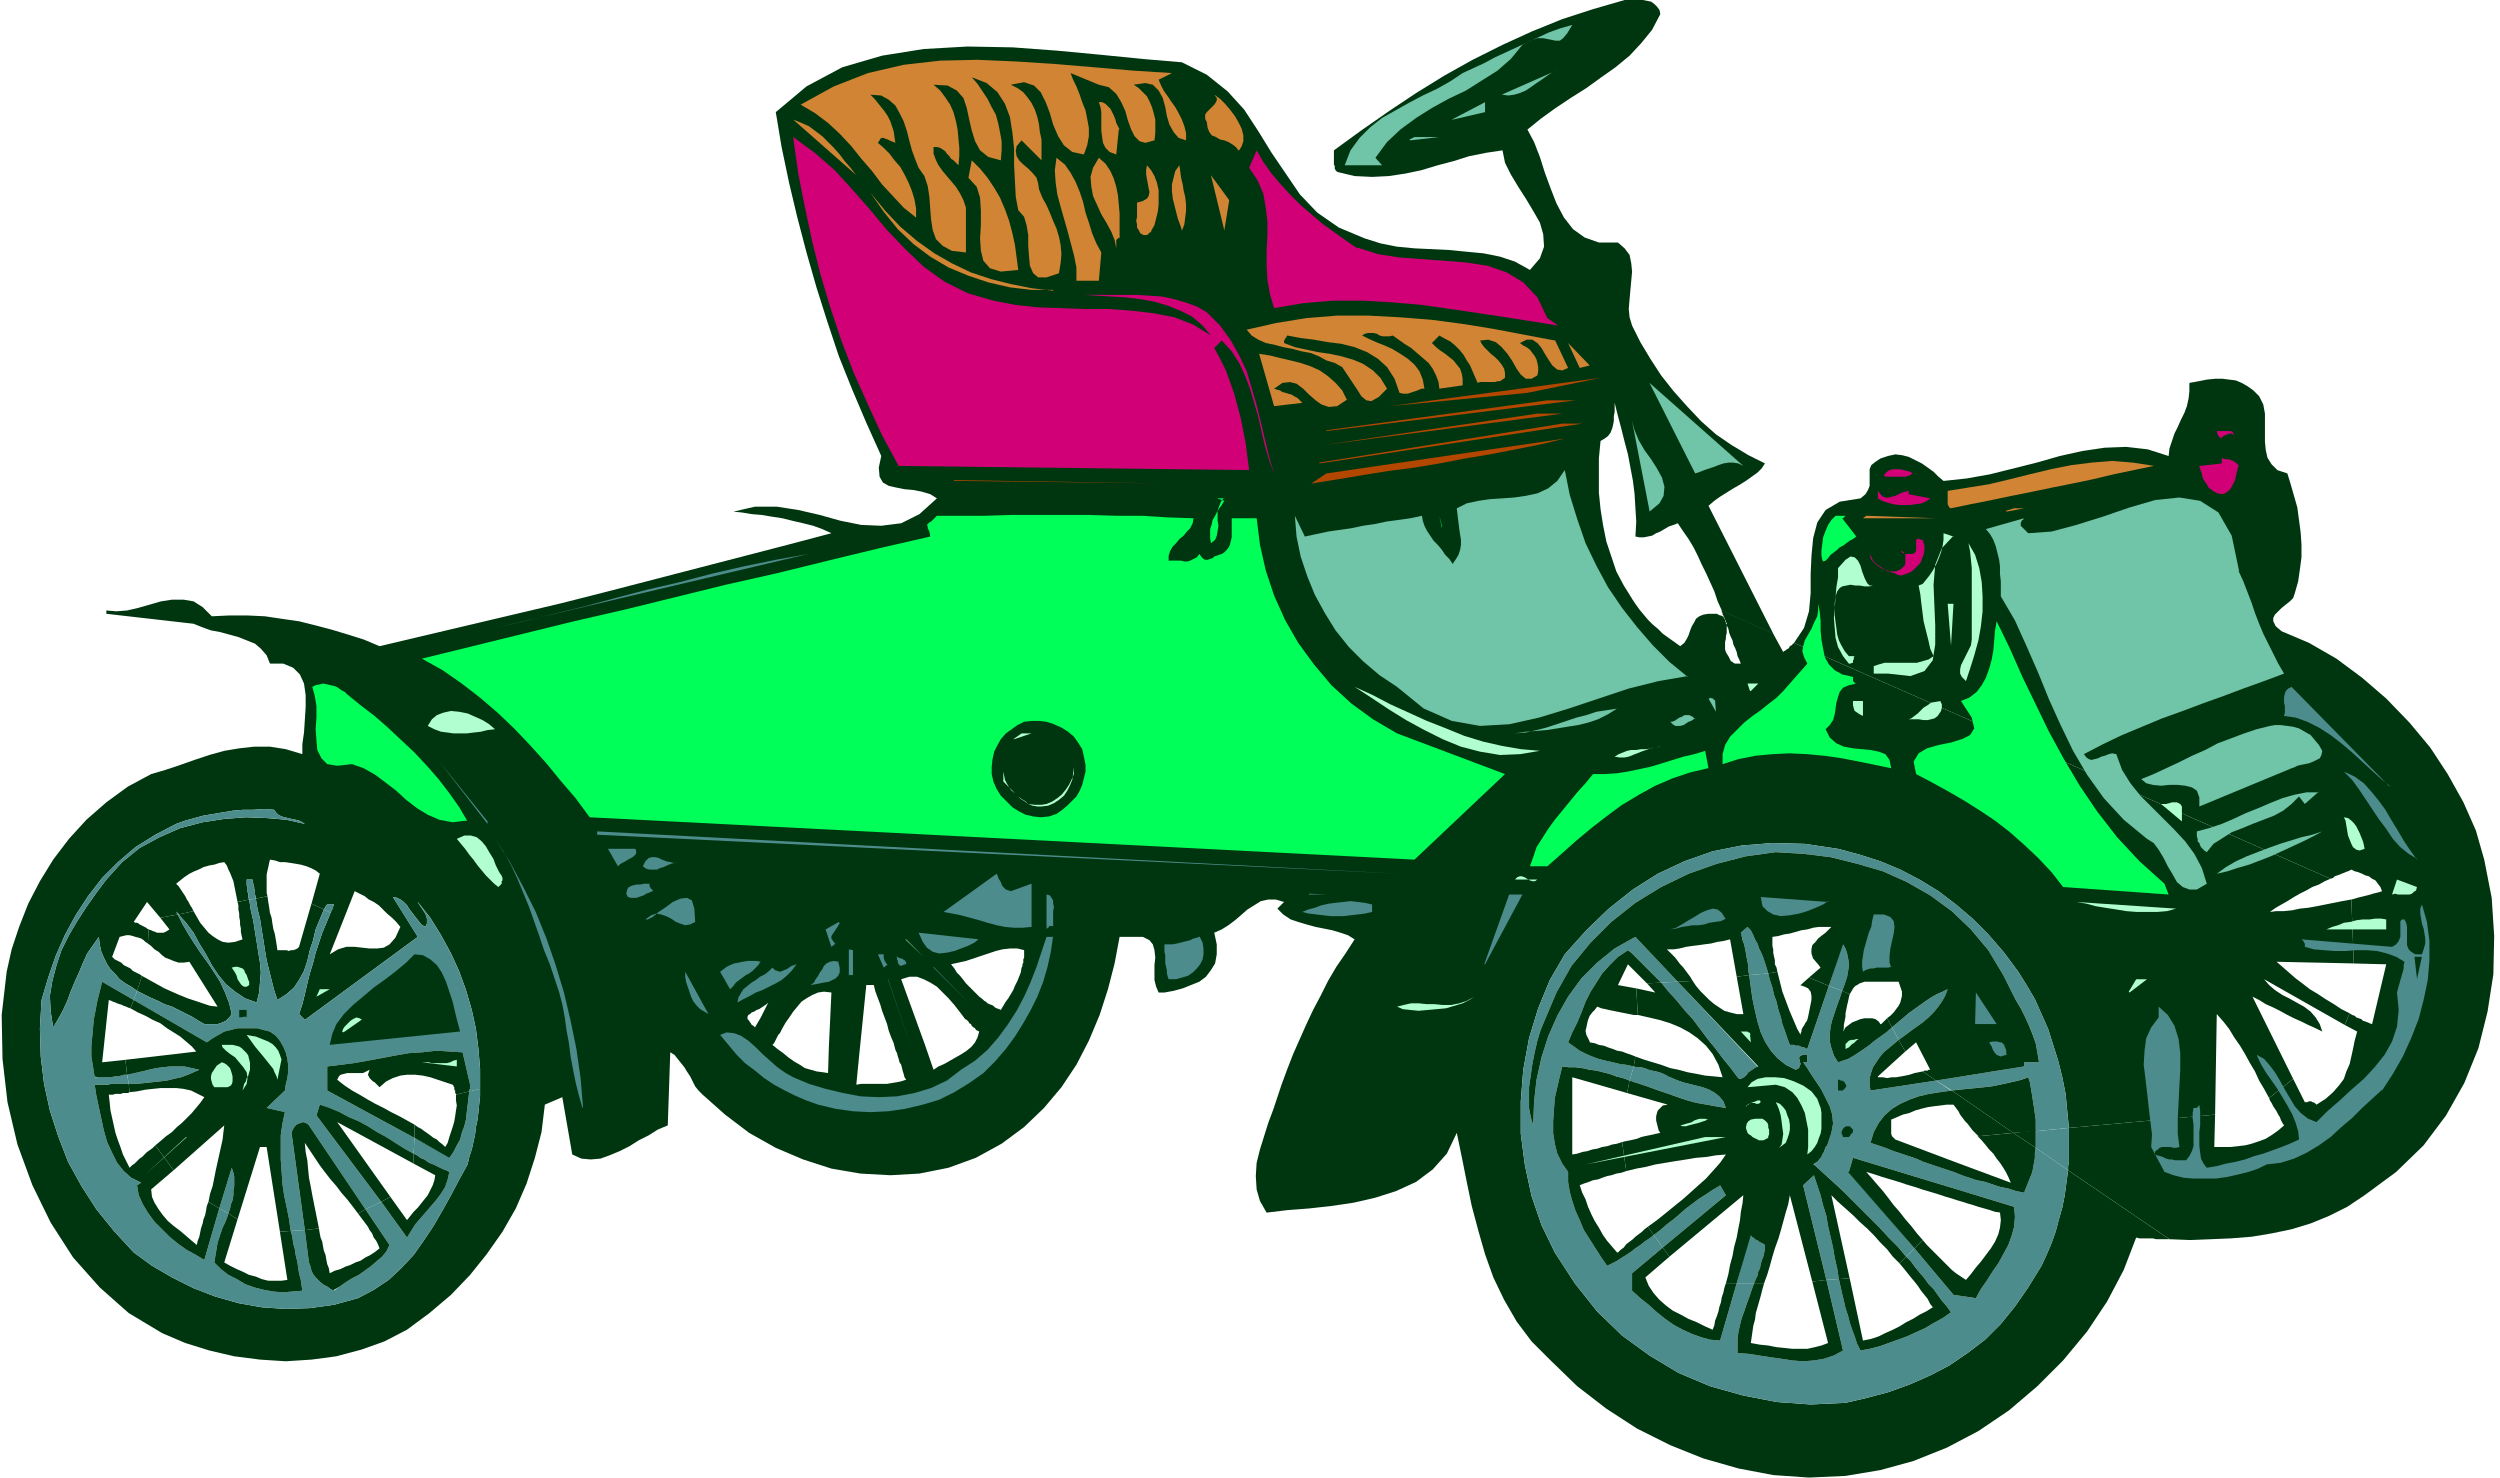<svg xmlns="http://www.w3.org/2000/svg" fill-rule="evenodd" height="237.333" preserveAspectRatio="none" stroke-linecap="round" viewBox="0 0 3010 1780" width="401.333"><style>.pen1{stroke:none}.brush2{fill:#00360f}.brush3{fill:#4d8c8c}.brush4{fill:#70c4a7}.brush5{fill:#d18434}.brush6{fill:#d10077}.brush7{fill:#b34700}.brush8{fill:#00ff59}.brush9{fill:#b1ffd0}</style><path class="pen1 brush2" fill-rule="nonzero" d="m309 1207 3-12 1-12 1-12-1-12-2-12-2-13-2-12-2-13-3-13-2-13-14 3 1 4v5l1 5v4l1 5v4l1 5v4l1 5 1 4-9 3-8 1-7-1-6-3-6-4-5-4-5-6-5-6-4-7-4-7-18 4 9 10 9 12 7 13 8 13 7 13 8 12 9 11 11 9 12 8 14 5zm81-112-15-7-15 52-2 2-2 1-3 1h-3l-2 1-3-1h-11l-1-7-1-6-1-6-2-7-1-6-1-7-2-6-1-7-1-6-1-7-14 3 2 12 3 12 2 13 2 12 2 13 2 12 3 12 3 12 3 12 4 12 11-7 9-8 6-9 6-11 4-12 3-13 4-12 3-13 5-12 5-12zm-111 126-3-13-5-13-6-13-7-11-8-12-8-11-8-12-7-11-7-12-6-12-21 4 11 14-3 2-2 1-2 1h-8l-2-1-3-1-2-1-3-1-1 17 4 3 4 4 5 3 4 4 4 3 5 2 5 2 6 2h6l7-1 34 54-9-1-9-3-9-3-9-3-10-4-9-4-9-4-9-5-9-5-9-5-6 18 8 4 8 4 9 4 8 4 9 3 8 4 8 4 8 4 8 5 7 4h16l3-1 3-1 4-2 2-2 3-3 2-3z"/><path class="pen1 brush2" fill-rule="nonzero" d="m2442 1550-16 23-17 21-19 19-21 16-22 15-23 12-25 11-25 9-26 7-26 6-42 2-41-3-41-8-39-11-38-16-35-21-33-24-30-29-27-34-24-37-16-33-12-35-8-37-5-38v-39l3-38 7-38 11-36 14-34 18-31 26-29 27-26 29-23 30-19 32-15 34-12 35-7 37-3 39 1 40 6 26 7 25 8 24 10 23 12 23 14 21 16 20 17 19 19 19 22 17 23 10 16 10 17 8 18 8 18 6 19 6 19 5 20 4 20 2 21 2 20 176-16 2-121 8 9 7 9 6 10 7 10 6 10 6 11 6 10 5 11 6 10 6 11 29-23-49-99 8 4 8 5 9 4 8 4 9 5 8 4 9 4 8 4 9 4 8 4-3-9-5-8-6-7-8-6-9-5-9-5-8-4-9-6-7-6-6-7 97 55 6-14-10-5-9-6-10-6-9-6-10-6-9-7-8-6-8-7-8-7-7-6 93 2-3-77-11 2-10 2-10 2-10 2-11 2-10 1-9 2-10 1h-9l-8 1 7-5 7-4 7-4 8-5 7-4 8-4 7-4 8-3 7-4 7-3-646-284-1 1-1 1-1 1-2 1-1 2-1 1-2 1-1 1-2 1-1 1-12-22-62-28v2l1 1v2l1 1v1l1 1v1l1 1v2h1v2l1 1v3l2 4 1 5 2 5 2 4 1 5 2 4 2 5 1 5 2 4 2 5h-7l-2-1-1-1-2-1-1-2-1-2-1-2-2-3-1-2-1-3v-9l1-4v-3l1-4v-10l-1-1v-2l-1-1v-2l-1-1v-1l-1-1-1-1-2-1h-1l-2-1-2-1h-10l-6 1-5 2-4 3-2 4-3 5-2 5-2 6-2 4-3 5-5 4-7-5-7-5-7-5-6-6-6-5-6-6-5-6-5-6-5-7-4-6-735 444-1 6-2 5-2 5-3 6-2 5-3 5-3 5-3 4-3 5-3 5-2-1-3-1-2-1-2-2-2-1-3-1-2-1-2-2-2-1-2-2-21 24 2 1 2 2 1 2 2 1 1 2 2 2 2 1 1 2 2 1 2 1-2 7-3 6-4 5-6 5-6 4-7 4-7 4-7 4-7 3-6 4-10-29-36 5 2 4 1 4 1 3 1 4 2 3 1 4 1 4 1 3 1 4 2 3-6 2-5 1-6 1-6 1h-31l-6 1 4-41-37-6-1 33-7-1-7-1-7-2-7-2-6-4-7-4-7-5-6-5-7-5-6-5 2-2 1-2 1-2 1-2 1-2 1-2 2-2 1-2 1-2 1-2-26-13-7 12-2-2-2-1-1-2-1-1-1-2-1-1-1-1v-3l-322 87v9l-1 9-1 10-1 9-2 9-1 9-2 9-2 9-3 9-2 9-10 18-10 19-10 18-11 19-12 18-12 17-15 16-15 14-18 12-19 10-29 8-29 4-29 1-29-2-28-5-28-8-26-10-26-13-24-14-22-16-24-26-21-26-18-28-16-29-12-31-10-31-7-32-4-33-1-34 2-34 8-27 9-26 11-25 13-24 15-23 17-22 19-19 21-18 24-15 25-13 11-4 11-3 11-3 12-2 12-2 12-2 12-1h12l13-1 12 1 2 3 3 3 4 2 3 1 5 1 4 1 5 1 4 1 4 2 3 2-22-5-23-2-26-1-26 2-26 4-27 7-25 11-24 13-21 17-19 21-12 16-12 17-11 17-10 17-9 18-6 18-5 19-3 18 1 19 3 19 6-10 6-11 5-11 4-11 5-12 5-11 5-12 5-11 7-10 7-10 1 9 2 9 3 7 4 8 4 6 6 6 5 6 7 5 7 4 7 5 6-18-3-2-4-2-4-2-3-3-4-2-4-2-3-3-4-2-4-2-3-3 9-24 4-1 4-1h4l4 1 3 1 4 1 3 1 3 2 2 2 3 2 1-17-2-1-1-1-2-1-2-1-2-1-2-1-1-1-2-1h-2l-2-1 16-24 16 19 21-4-1-1v-1l-1-1h1v1h1v1h1v1l18-4-2-4-2-3-2-4-2-3-2-4-2-3-2-3-2-3-2-3-3-3 5-4 5-4 6-4 6-3 5-2 6-3 7-2 6-1 6-2 6-1 3 4 2 5 2 4 2 5 2 5 1 5 1 5 1 5 1 5 1 5 14-3-1-2v-5l-1-2v-5l-1-3v-7h7v2l1 3v2l1 2v2l1 3v4l1 3v2l14-3-1-4v-22l1-5 1-4 1-5 1-4 6 1 6 2h6l7 1 6 1 6 1 7 2 5 2 6 3 5 4-10 36 15 7v-1h1v-1l1-1v-1l1-1 1-1h8v1l-1 1v2l-1 1v1l-1 1v1l-1 1v1l16 7 13-33 6 3 6 3 5 4 6 3 6 4 5 5 5 5 6 5 5 5 5 6-6 13-7 8-7 4-8 1h-9l-9-1-9-1h-10l-10 3-10 6 17-43-16-7-5 12-5 12-4 12-4 12-3 12-4 13-3 12-3 13-3 12-4 12 7 7 136-100-30-48 5 1 4 2 4 3 4 4 3 5 4 5 3 4 4 5 3 4 5 3 2-4v-6l-1-3-1-3-2-3-2-3-2-3-2-3-1-2 15 19 13 21 12 22 10 22 8 22 7 24 5 23 3 24 2 24v24l322-87 1-2 2-1 2-2 3-1 3-2 3-1 3-2 3-2 3-2 2-2-9 18 26 13 4-7 5-7 4-6 5-6 5-6 6-4 7-4 7-3 7-1 9 1-3 64 37 6 8-79h9l2 8 3 8 3 8 2 7 3 8 3 8 2 8 3 8 3 7 2 8 36-5-29-80 10-3h9l8 3 8 4 8 5 7 7 7 7 7 8 7 9 6 8 21-24-4-3-4-4-4-4-4-4-4-4-3-4-4-5-4-4-3-5-4-5 9-2 9-2 9-3 9-3 9-3 9-3 8-2 9-1h9l8 2v9l-1 2v4l-1 2v2l-1 2 735-444-10-16-9-17-6-18-6-18-4-20-3-19-2-20v-41l2-21 5-3 4-3 3-4 2-5 1-4 1-5v-6l1-5v-11l4 16 4 15 4 16 4 15 3 16 3 16 2 16 1 17 1 16-1 18 5 1h5l5-1 5-1 5-3 5-2 5-3 5-3 6-2 5-2 6 9 7 10 6 10 5 10 5 11 5 10 5 11 5 11 4 12 5 11 62 28-78-154 7-6 7-5 8-5 8-5 7-4 8-5 7-5 7-5 5-5 4-6-20-10-20-12-19-13-18-16-17-18-16-18-15-19-13-20-12-20-10-20-3-10-1-10 1-12 1-11 1-11 1-11-1-10-2-10-6-8-8-7h-23l-17-6-14-10-11-14-9-17-7-18-7-19-6-19-7-18-8-15 16-13 18-13 18-12 19-12 18-13 17-12 17-14 14-15 13-16 10-19-1-5-3-4-3-3-4-3-5-1-5-1h-22l-38 11-37 12-37 15-35 16-36 18-34 19-34 21-33 22-33 23-33 24v17l1 2v3l1 2 2 2 21 5 21 1 20-1 20-3 19-4 20-6 19-5 19-6 20-4 20-3 3 15 7 14 9 15 9 14 9 15 8 14 4 14 1 15-5 14-12 14-18-10-18-6-20-4-21-2-20-2-21-1-21-1-21-2-20-4-19-6-31-13-26-18-21-22-17-25-17-25-16-26-17-26-20-22-25-20-30-15-47-4-50-5-53-5-54-4-54-1-53 3-50 8-48 14-43 23-37 31 7 42 9 43 10 42 11 42 12 42 13 41 14 42 16 40 17 40 18 40-3 14 1 11 4 7 7 4 9 2 10 2 11 1 10 2 10 3 8 5-21 19-22 11-24 3-24-1-25-5-25-7-26-6-26-4h-26l-26 6 10 1 12 2 12 1 12 2 13 2 12 3 13 3 12 3 11 4 11 5-53 14-54 14-54 14-54 14-54 14-55 14-55 13-55 13-55 13-55 13-19-8-19-6-20-6-19-5-20-5-21-3-20-3-21-1h-22l-21 1-11-11-11-7-12-2h-14l-13 2-14 4-14 4-13 3-13 1-12-1v4l105 12 10 4 11 4 11 2 11 3 11 3 10 4 10 4 7 6 7 8 4 10h16l12 5 8 8 5 11 2 14v14l-1 16-1 15-2 14v12l-20-6-19-3h-19l-18 2-18 3-18 5-18 6-17 6-18 6-17 5-28 15-26 19-24 21-21 23-19 25-16 26-14 27-11 28-9 27-6 27-6 52 1 53 6 52 12 51 18 49 22 45 27 42 32 36 35 31 40 24 28 12 29 9 30 7 31 4 31 2 31-2 30-4 30-8 28-10 27-14 27-20 26-22 23-24 20-25 19-27 16-28 13-30 10-31 8-31 4-33 21-9 12 69 11 5 11 1 12-1 11-4 12-5 12-6 11-7 12-6 11-7 12-5 3-88 5 3 4 5 4 5 4 5 3 5 4 6 3 6 3 6 4 5 5 5 27 24 29 22 32 18 33 14 34 11 35 6 36 2 35-2 35-7 33-12 31-17 27-20 24-23 21-25 18-27 15-29 13-31 10-31 8-31 6-32h28l8 4 4 5 2 7 1 9-1 9v18l2 8 3 7h7l11-2 11-3 10-4 10-4 8-6 6-8 5-8 2-11v-12l-3-14 9-4 8-5 8-6 7-6 8-7 8-5 8-5 9-2h9l10 3-8 8 7 7 9 6 9 3 10 3 11 3 10 2 10 2 10 3 9 3 8 5-11 17-11 16-10 17-9 18-9 17-8 17-8 18-8 18-7 18-7 19-5 15-5 15-6 16-5 16-5 16-4 16-1 16 1 16 4 14 8 14 25-3 26-2 27-3 27-4 26-6 25-8 24-11 20-15 17-19 12-25 6 29 6 30 6 29 8 30 8 28 10 28 13 27 15 26 18 24 23 23 32 31 35 27 37 24 40 20 40 16 42 12 42 8 43 3 44-2 42-7 40-11 40-16 38-20 37-25 34-29 31-31 29-35 24-36 20-38 15-39 4 1h16l4 1h16l-122-83-2 15-2 15-3 15-4 14-4 15-5 14-6 14-6 13-8 13-8 13z"/><path class="pen1 brush2" fill-rule="nonzero" d="m2847 1439 38-28 33-32 27-36 22-39 17-42 11-44 7-45 1-46-3-46-9-46-10-35-15-34-19-34-21-32-25-30-28-29-29-25-31-23-33-19-33-14-7-6-3-6v-4l2-4 4-4 4-4 5-4 5-4 4-4 2-6 4-14 2-14 2-15v-15l-1-15-2-15-2-15-4-14-4-14-4-13-12-4-7-7-5-8-2-9-1-10v-34l-2-11-5-10-7-7-7-5-7-4-7-3-8-1-8-1h-9l-10 1-10 2-11 2v10l-1 9-2 9-3 8-4 8-4 9-4 8-3 9-3 9-1 9-25-8-26-3-26 1-27 4-27 6-28 8-28 7-28 7-28 5-28 3-6-5-6-6-7-5-7-5-8-4-8-4-8-2-8-1-9 2-9 3-6 4-5 4-2 5v20l-2 5-3 5-6 5-25 4-17 10-10 15-5 19-2 21-1 22v23l-2 22-6 20-12 18 646 284 3-1 2-2 3-1 3-1 2-1 3-1 2-1 3-1 2-1 2-1 4 2 4 1 5 2 4 2 4 1 4 3 4 2 3 4 3 4 2 5-3 1-4 1-4 1-3 1-4 1-4 1-4 1-4 1-3 1-4 1 3 77 39 1-17 72-3-1-2-1-3-1-3-1-2-2-3-1-3-1-2-2-3-1-3-2-6 14 15 8-3 11-2 10-2 9-2 9-4 9-3 9-6 8-7 8-9 8-11 7-1-1-1-1-2-1h-1l-1-1h-3l-2 1h-3l-14-28-29 23 1 3 2 3 2 4 2 3 2 3 2 4 2 3 1 3 2 4 2 3-7 6-7 5-8 5-8 3-9 3-8 2-9 1-9 1h-19l1-39-176 16v41l-1 5v5l122 83 25 1 25-1 24-1 25-2 24-4 24-5 23-7 22-9 22-11 21-14z"/><path class="pen1 brush3" fill-rule="nonzero" d="m502 1085 2 3 2 3 2 3 2 3 2 3 1 3 1 3v6l-2 4-5-3-3-4-4-5-3-4-4-5-3-5-4-4-4-3-4-2-5-1 30 48-136 100-7-7 4-12 3-12 3-13 3-12 4-13 3-12 4-12 4-12 5-12 5-12-8-4-5 12-5 12-3 13-4 12-3 13-4 12-6 11-6 9-9 8-11 7-4-12-3-12-3-12-3-12-2-12-2-13-2-12-2-13-3-12-2-12-8 1 2 13 3 13 2 13 2 12 2 13 2 12 1 12-1 12-1 12-3 12-14-5-12-8-11-9-9-11-8-12-7-13-8-13-7-13-9-12-9-10h-1l6 12 7 12 7 11 8 12 8 11 8 12 7 11 6 13 5 13 3 13-2 3-3 3-2 2-4 2-3 1-3 1h-16l-7-4-8-5-8-4-8-4-8-4-9-3-8-4-9-4-8-4-8-4-4 11 88 51 7-5 7-4 7-4 8-2 8-2h24l7 2 8 2 7 5 5 6 4 7 3 7 2 8 1 8v7l-1 8-2 8-1 7-22 21 22 5-3 14-2 14v29l1 14 1 15 2 14 3 14 3 15 2 14 17-1-16-117 1-3 1-2 2-3 2-2 2-1 3-1 3-1 3 1 2 1 2 2 68 101 19-9-78-104 4-13 12 4 12 5 11 6 12 5 11 6 11 7 11 6 11 7 11 7 11 6 1-19-105-57v-29l16-2 16-2 17-3 16-3 16-3 17-3 16-1 17-2 16 1 16 1 9 39v5l-1 1v2l13-3v-24l-2-24-3-24-5-23-7-24-8-22-10-22-12-22-13-21-15-19z"/><path class="pen1 brush3" fill-rule="nonzero" d="M402 1089h-8l-1 1-1 1v1l-1 1v1h-1v1l8 4v-1l1-1v-1l1-1v-1l1-1v-2l1-1v-1z"/><path class="pen1 brush3" fill-rule="nonzero" d="m541 1393-42-23-1 19 4 2 4 3 5 2 4 3 4 2 5 2 4 2 4 2 5 2 4 2-2 9-3 9-5 8-6 8-6 7-6 7-7 8-6 7-5 8-5 8-31-43-19 9 29 43-4 8-5 6-7 6-7 6-7 5-7 5-8 4-8 5-7 5-7 5-4-2-4-3-4-2-4-3-3-3-3-3-3-4-2-4-1-5-2-5-5-39-17 1 2 7 1 8 2 7 1 7 2 8 1 7 1 7 2 7 1 7 1 7-12 1-11 1-12-1-11-2-12-3-11-4-10-6-10-5-9-7-8-8 1-6 1-6 1-6 1-6 2-6 2-6 2-6 3-6 2-5 2-6-11-6-18 62-10-6-11-6-10-7-11-9-9-9-9-9-8-11-6-10-5-11-2-12 5-3-12-6-9-8-8-10-6-12-6-13-4-14-3-14-3-14-3-14-2-13h16l4-1h21l-2-11h-4l-3 1-4 1h-4l-4 1h-20l-2-13-2-12v-12l1-11 1-11 1-11 2-10 2-11 3-12 3-12 38 22 4-11-7-5-7-4-7-5-5-6-6-6-4-6-4-8-3-7-2-9-1-9-7 10-7 10-5 11-5 12-5 11-5 12-4 11-5 11-6 11-6 10-3-19-1-19 3-18 5-19 6-18 9-18 10-17 11-17 12-17 12-16 19-21 21-17 24-13 25-11 27-7 26-4 26-2 26 1 23 2 22 5-3-2-4-2-4-1-5-1-4-1-5-1-3-1-4-2-3-3-2-3-12-1-13 1h-12l-12 1-12 2-12 2-12 2-11 3-11 3-11 4-25 13-24 15-21 18-19 19-17 22-15 23-13 24-11 25-9 26-8 27-2 34 1 34 4 33 7 32 10 31 12 31 16 29 18 28 21 26 24 26 22 16 24 14 26 13 26 10 28 8 28 5 29 2 29-1 29-4 29-8 19-10 18-12 15-14 15-16 12-17 12-18 11-19 10-18 10-19 10-18 2-9 3-9 2-9 2-9 1-9 2-9 1-9 1-10 1-9v-9l-13 3-1 8-1 9-1 8-1 9-2 8-3 8-2 8-4 7-4 8-5 7z"/><path class="pen1 brush3" fill-rule="nonzero" d="m153 1293 2 12h9l10-1 9-1 9-1 9-1 8-2 9-2 8-3 7-3 7-3-9-2-9-2h-17l-9 1-8 1-9 2-8 2-9 2-9 2zm150-234h-6v7l1 3v5l1 2v5l1 2 8-1v-2l-1-3v-4l-1-3v-2l-1-2v-2l-1-3v-2zm-24 347-15 49 11 6 2-6 1-5 2-5 1-6v-5l1-6v-11l-1-5-2-6zm-67-308 1 1v1l1 1h1v-1h-1v-1h-1v-1h-1zm1858 329-7 5-9 6-8 5-8 6-8 6-8 7-7 6-8 6-8 7-8 6 11 15 76-63-7-12zm46-143-96-102-20 1 9 11 10 11 9 11 10 11 9 12 9 12 9 11 9 12 9 11 9 12 2 2h2l2-1 3-2 2-2 2-3 3-2 3-2 3-2 3-1zm-21-162 2 5 1 5 2 5 1 5 1 5 1 6 1 5 1 5v6l1 5 23-2-2-7-2-6-2-6-2-5-3-6-2-6-3-5-2-5-3-6-4-4-8 7zm76 305 28 114 15-1-2-13-3-13-2-12-3-13-3-13-2-12-4-13-3-12-4-12-4-12-13 12zm-64 59-16 59h21l2-5 2-4 1-5 2-4 1-5 1-4 2-5 1-4 1-5v-5l-1-1-2-1-2-1-2-1-1-1-2-1-2-1-2-2-2-1-1-2zm238-295-6 3-7 3-7 4-6 4-7 5-7 5-7 5-7 6-6 5-7 6 8 15 7-5 8-6 7-5 7-5 7-6 6-6 5-6 5-7 4-7 3-8zm106 191 39 27v-5l1-5v-41l-40 4v20z"/><path class="pen1 brush3" fill-rule="nonzero" d="m2213 1022-40-6-39-1-37 3-35 7-34 12-32 15-30 19-29 23-27 26-26 29-18 31-14 34-11 36-7 38-3 38v39l5 38 8 37 12 35 16 33 24 37 27 34 30 29 33 24 35 21 38 16 39 11 41 8 41 3 42-2 26-6 26-7 25-9 25-11 23-12 22-15 21-16 19-19 17-21 16-23 8-13 8-13 6-13 6-14 5-14 4-15 4-14 3-15 2-15 2-15-39-27-1 6v6l-1 6-1 5-1 6-2 5-2 5-2 5-2 5-2 5-10-2-9-3-10-2-9-3-9-3-10-2-9-3-9-3-10-4-9-3v20l82 25 1 12-1 12-3 11-4 11-6 11-6 11-7 10-7 11-7 10-6 11-27-4-47-56-10 10 6 6 5 7 5 6 6 7 5 7 6 6 5 7 5 7 6 7 5 7-10 7-11 6-10 6-11 5-11 5-11 4-11 4-11 4-12 3-11 2-4-8-3-9-3-8-3-9-2-8-3-9-2-9-2-8-2-9-2-9-15 1 20 85-11 6-12 4-12 2-13 1-13-1-13-2-14-2-13-2-13-2-13-1v-17l1-8 2-9 2-8 3-8 3-9 3-8 3-9 3-8h-21l-20 69-12-1-11-3-11-4-11-5-11-6-10-7-10-8-10-9-10-8-10-9v-21l37-31-11-15-5 4-6 4-5 4-6 4-5 4-6 4-5 3-6 4-6 3-6 3-7-10-7-11-7-11-7-11-5-12-5-11-4-12-3-11-2-12v-12l-7-10-6-12-3-12-2-13v-14l1-14 1-14 3-13 3-13 3-12 8 1h8l8 1 9 2 8 1 8 2 8 2 8 3 8 2 8 3 5-17-9-2-8-1-8-2-9-2-8-2-8-3-7-3-8-4-7-5-7-5 5-12 6-12 5-12 5-13 6-12 7-11 7-11 9-10 10-10 12-8 4 3 4 4 4 4 4 4 4 4 4 4 4 4 4 4 4 4 4 4 20-1-51-54-25 14-21 17-19 19-16 22-13 23-11 25-8 25-6 27-3 27-1 28-3-10-2-11v-25l2-14 2-14 3-15 3-13 4-13 5-12 14-33 18-32 23-28 25-25 29-23 31-19 33-16 34-12 35-9 36-5 33 2 33 4 32 8 31 9 29 13 28 16 26 19 23 22 21 25 18 30 5 10 5 10 5 10 6 10 5 10 5 11 4 10 4 11 2 11 2 12h-18v5l-106 17 19 12 9-1 10-1 10-1 10-1 9-1 10-2 9-2 9-2 8-2 8-3 2 6 1 6 1 6 1 6 1 7 1 6 1 7 1 7v14l40-4-2-20-2-21-4-20-5-20-6-19-6-19-8-18-8-18-10-17-10-16-17-23-19-22-19-19-20-17-21-16-23-14-23-12-24-10-25-8-26-7z"/><path class="pen1 brush3" fill-rule="nonzero" d="m2011 1296-4-1-4-2-5-2-4-1-5-1-4-1-5-2-4-1h-5l-4-1-5 17 12 4 12 4 11 4 12 4 11 4 12 4 11 3 12 2 11 2 12 2-3-8-5-6-5-4-7-4-8-3-8-2-8-2-8-2-8-3-7-3zm338 17-18-12-79 12-1-8v-7l2-7 2-6 4-6 4-6 5-6 6-5 6-5 6-5-8-15-7 6-7 5-7 5-6 5-7 5-6 4-6 4-7 4-6 2-6 2-5-8-3-9-2-8v-9l1-9 2-8 3-9 3-9 3-8 3-9-16-6-26 76-2-1-2-1h-2l-2-1-2-1h-4l-2-1h-5l-3-8-3-9-3-8-2-9-3-9-2-9-3-8-2-9-3-9-2-8-23 2 2 15 2 14 3 14 3 13 4 13 5 11 7 11 8 9 10 8 12 6 4-2 1-3 1-2-1-3v-2l-1-2 1-2 1-1 3-1h5v9h-5l5 7 5 8 6 9 6 9 5 10 5 10 3 10 1 11-2 11-4 12-1 3-2 2-1 3-1 3-2 3-1 3-2 2-2 3-3 2-2 2 12 11 11 10 12 11 11 11 11 11 11 11 11 11 11 12 11 11 10 12 10-10-79-92 5-17 112 34v-20l-9-3-9-3-9-3-9-4-9-3-9-3-9-3-10-4-9-3-9-3 4-13 6-11 7-9 9-8 10-6 11-5 11-4 13-3 13-2 14-2z"/><path class="pen1 brush3" fill-rule="nonzero" d="m2218 1136-16 51 16 6 2-5 2-6 2-6 1-6 1-6v-5l-1-6-1-5-2-6-3-5z"/><path class="pen1 brush2" fill-rule="nonzero" d="m2261 1296 33-30-8-14-6 5-6 5-6 5-5 6-4 6-4 6-2 6-2 7v7l1 8 79-12-16-11-5 1-5 1-6 2-5 1-5 1-6 1h-5l-6 1-5-1h-6zm-94-110 6 2 4 2 3 4 1 5v5l-1 5-1 5-1 5-1 5-1 4-1 2-1 1-1 2-1 2-1 1-1 2-1 2v2l-1 2v2l-4-7-3-7-3-7-3-7-3-8-3-8-3-8-2-8-2-8-2-8-11 2 2 8 3 9 2 9 3 8 2 9 3 9 2 9 3 8 3 9 3 8h5l2 1h4l2 1 2 1h2l2 1 2 1 26-76-24-10-10 9zm34 431-8 3-8 2-9 2h-18l-9-1-10-1-10-2-10-1-11-2 1-7 1-7 1-7 2-7 1-8 2-7 2-7 2-7 2-8 2-7h-12l-3 8-3 9-3 8-3 9-3 8-2 8-2 9-1 8v17l13 1 13 2 13 2 14 2 13 2 13 1 13-1 12-2 12-4 11-6-20-85-17 2 19 74zm126-43-8 5-8 4-8 5-8 4-8 5-8 4-9 4-8 4-9 3-10 2-16-75-13 1 2 9 2 9 2 8 2 9 3 9 2 8 3 9 3 8 3 9 4 8 11-2 12-3 11-4 11-4 11-4 11-5 11-5 10-6 11-6 10-7-5-7-6-7-5-7-5-7-6-6-5-7-6-7-5-6-5-7-6-6-8 8 5 6 4 5 4 5 5 6 4 5 4 6 4 5 4 5 3 6 4 5zm-413-320-2-4-2-4-1-5 1-4 1-5 1-4 2-5 3-4 3-3 3-4 5 2 5 1 4 1 5 1 5 1 5 1 5 1 5 1 5 1h5l-2-32-22-4 12-25 23 23 17-1-4-4-4-4-4-4-4-4-4-4-4-4-4-4-4-4-4-4-4-3-12 8-10 10-9 10-7 11-7 11-6 12-5 13-5 12-6 12-5 12 7 5 7 5 8 4 7 3 8 3 8 2 9 2 8 2 8 1 9 2 2-12-5-2-6-2-5-2-6-1-5-2-6-2-5-2-6-1-5-2-6-1zm350-21-2-3-4-3-4-1h-9l-5 1-5 2-5 2-4 3-4 3-3 5 1-4v-4l1-5 1-5v-4l1-5 1-5 1-4 1-5 1-4-9-4-3 9-3 8-3 9-3 9-2 8-1 9v9l2 8 3 9 5 8 6-2 6-2 7-4 6-4 6-4 7-5 6-5 7-5 7-5 7-6-6-11-1 1-1 1-1 1-1 1-1 1-1 1-1 1h-1z"/><path class="pen1 brush2" fill-rule="nonzero" d="M2007 1143h8l7-1 8-2 7-1 8-1 7-1 8-1 8-2 7-1 8-2 8 45 15-2-1-5v-6l-1-5-1-5-1-6-1-5-1-5-2-5-1-5-1-4 8-7 4 4 3 6 2 5 3 5 2 6 3 6 2 5 2 6 2 6 2 7 11-2-1-5-2-4v-5l-1-4-1-5v-4l-1-4v-11l7-1 7-2 7-1 7-2 7-2 7-1 7-2 7-1h15l-3 3-4 4-4 3-5 4-3 4-4 4-1 5v5l2 6 6 7 3 4-14 12 24 10 17-50 3 5 2 6 1 5 1 6v5l-1 6-1 6-2 6-2 6-2 5 9 4 2-3 1-2 2-3 2-2 2-1 3-2 3-1 3-1h41l2 6 2 6v5l-1 4-1 4-2 4-3 4-3 4-4 4-4 3 6 11 7-6 6-5 7-6 7-5 7-5 7-5 6-4 7-4 7-3 6-3-3 8-4 7-5 7-5 6-6 6-7 6-7 5-7 5-8 6-7 5 8 14 13-11 17 33h-2l-1 1h-4l-1 1h-1l16 11 106-17v-5h18l-2-12-2-11-4-11-4-10-5-11-5-10-6-10-5-10-5-10-5-10-18-30-21-25-23-22-26-19-28-16-29-13-31-9-32-8-33-4-33-2-36 5-35 9-34 12-33 16-31 19-29 23-25 25-23 28-18 32-14 33-5 12-4 13-3 13-3 15-2 14-2 14v25l2 11 3 10 1-28 3-27 6-27 8-25 11-25 13-23 16-22 19-19 21-17 25-14 51 54 18-1-3-5-3-4-3-4-3-4-3-3-3-4-3-4-3-3-3-3-3-3z"/><path class="pen1 brush2" fill-rule="nonzero" d="m1947 1508-6-7-6-7-5-7-5-9-5-8-4-8-4-9-3-9-4-8-3-9 5-2 6-2 5-2 6-1 5-2 6-2 5-1 6-2 6-1 6-2-5-35-6 2-6 1-6 2-6 1-6 2-6 1-6 2-6 1-6 2-6 1v-93l66 19 3-15-8-3-8-2-8-3-8-2-8-2-8-1-9-2-8-1h-8l-8-1-3 12-3 13-3 13-1 14-1 14v14l2 13 3 12 6 12 7 10v12l2 12 3 11 4 12 5 11 5 12 7 11 7 11 7 11 7 10 6-3 6-3 6-4 5-3 6-4 5-4 6-4 5-4 6-4 5-4-7-10-4 3-3 3-4 3-4 3-3 3-4 3-4 3-3 4-4 3-3 3z"/><path class="pen1 brush2" fill-rule="nonzero" d="m2183 1402 3-2 3-2 2-3 2-2 1-3 2-3 1-3 1-3 2-2 1-3 4-12 2-11-1-11-3-10-5-10-5-10-6-9-6-9-5-8-5-7h5v-9h-5l-3 1-1 1-1 2 1 2v2l1 3-1 2-1 3-4 2-12-6-10-8-8-9-7-11-5-11-4-13-3-13-3-14-2-14-2-15-15 2 8 45h-8l-8-2-7-2-6-4-6-4-6-5-5-5-6-6-5-6-4-6-18 1 97 102-3 1-3 2-3 2-3 2-2 3-2 2-3 2-2 1h-2l-2-2-9-12-9-11-9-12-9-11-9-12-9-12-10-11-9-11-10-11-9-11-17 1 10 11-23-5 2 32 13 3 13 3 13 4 12 5 11 6 10 7 10 9 8 10 7 13 5 15-10-1-11-1-10-2-11-2-11-3-10-2-11-4-10-3-10-3-11-4-2 12 4 1h5l4 1 5 2 4 1 5 1 4 1 5 2 4 2 4 2 7 3 8 3 8 2 8 2 8 2 8 3 7 4 5 4 5 6 3 8-12-2-11-2-12-2-11-3-12-4-11-4-12-4-11-4-12-4-12-4-3 15 49 14-6 1-3 3-3 3-1 3-1 4v5l1 4 1 4 1 4 2 3-5 1-4 1-5 1-5 1-4 1-5 2-4 1-5 1-5 1-4 1 5 35 12-3 11-2 12-3 12-2 12-2 13-2 12-2 12-1 12-2 12-1-7 10-8 9-9 10-9 8-10 9-9 8-10 8-11 9-10 8-11 8 7 10 8-6 8-7 8-6 7-6 8-7 8-6 8-6 8-5 9-6 8-5 7 12-76 63 8 11 89-74-1 10-2 10-1 10-2 10-2 11-3 11-2 11-3 11-2 11-3 11h13l17-58 1 2 2 1 2 2 2 1 2 1 1 1 2 1 2 1 2 1 1 1v5l-1 5-1 4-2 5-1 4-1 5-2 4-1 5-2 4-2 5h12l4-11 3-10 3-11 3-10 4-11 3-10 3-11 3-11 3-10 2-11 27 104 17-2-28-114 13-12 4 12 4 12 3 12 4 13 2 12 3 13 3 13 2 12 3 13 2 13 13-1-22-100 8 8 9 8 9 8 8 8 9 8 8 8 8 9 8 8 7 9 8 8 8-8-10-12-11-11-11-12-11-11-11-11-11-11-11-11-12-11-11-10-12-11z"/><path class="pen1 brush2" fill-rule="nonzero" d="m2062 1601-9-4-10-5-10-4-9-5-10-5-8-6-8-7-7-8-6-9-4-10 29-25-8-11-37 31v21l10 9 10 8 10 9 10 8 10 7 11 6 11 5 11 4 11 3 12 1 20-69h-13l-2 6-1 5-2 6-1 6-2 6-1 5-2 6-2 5-1 6-2 5zm-1716-60-7 1h-16l-8-2-7-3-8-2-8-4-7-3-8-4-7-4 16-52-11-7-2 6-2 5-3 6-2 6-2 6-2 6-1 6-1 6-1 6-1 6 8 8 9 7 10 5 10 6 11 4 12 3 11 2 12 1 11-1 12-1-1-7-1-7-2-7-1-7-1-7-2-8-1-7-2-7-1-8-2-7-13 1 9 58zm-233-245 5 1h16l4-1h4l4-1 3-1h4l-2-18-28 3 8-75 3 1 2 1 3 1 2 1 3 1 3 1 2 1 3 1 2 1 3 1 4-10-38-22-3 12-3 12-2 11-2 10-1 11-1 11-1 11v12l2 12 2 13z"/><path class="pen1 brush2" fill-rule="nonzero" d="m237 1266-86 10 2 18 9-2 9-2 8-2 9-2 8-1 9-1h17l9 2 9 2-7 3-7 3-8 3-9 2-8 2-9 1-9 1-9 1-10 1h-9l1 10 9-1 10-2 9-1 10-1h18l9 1 9 2 8 4 8 4-5 7-5 6-5 6-6 6-6 6-6 5-6 6-7 5-7 6-6 5 22 30 61-54-1 8-1 9-2 9-2 9-2 9-2 9-2 10-2 10-3 9-2 10 13 8 15-49 2 6 1 5v11l-1 6v5l-1 6-2 5-1 5-2 6 11 7 27-87h8l16 102 13-1-2-14-3-15-3-14-2-14-1-15-1-14v-29l2-14 3-14-22-5 22-21 1-7 2-8 1-8v-7l-1-8-2-8-3-7-4-7-5-6-7-5-8-2-7-2h-24l-8 2-8 2-7 4-7 4-7 5-88-51-4 10 9 5 9 4 9 5 9 4 8 6 8 5 8 5 7 6 7 6 6 7z"/><path class="pen1 brush2" fill-rule="nonzero" d="m237 1499-6-5-7-6-7-6-8-6-7-6-6-7-5-7-5-8-3-7-1-9 27-23-22-30-3 3-4 3-3 2-3 3-3 3-3 2-3 3-3 3-3 2-3 3-4-8-4-8-3-9-3-8-3-9-2-9-2-9-2-9-1-10-1-9h5l3-1h7l2-1h6l2-1-1-10h-21l-4 1h-16l2 13 3 14 3 14 3 14 4 14 6 13 6 12 8 10 9 8 12 6-5 3 2 12 5 11 6 10 8 11 9 9 9 9 11 9 10 7 11 6 10 6 18-62-13-8-2 5-1 6-1 5-2 5-1 5-2 6-1 5-1 5-2 5-1 5zm328-185-16 4v7l1 6-1 6-1 7-1 6-2 7-2 6-2 6-2 7-3 5-3-3-4-3-3-3-4-2-4-3-4-3-3-2-4-3-4-2-4-3v16l42 24 5-7 4-8 4-7 2-8 3-8 2-8 1-9 1-8 1-9 1-8z"/><path class="pen1 brush2" fill-rule="nonzero" d="m406 1300 2-4 2-2 4-1 4-1h19l4-2 4-2-1 3-1 3 1 2 1 2 2 2 2 2 2 1 2 2 2 2 2 2 8-7 8-4 9-3 8-1h10l9 1 9 2 9 3 9 3 9 3 1 1v1l1 1v3l1 1v3l1 1v1l16-4v-2l1-1v-5l-9-39-16-1-16-1-17 2-16 1-17 3-16 3-16 3-17 3-16 2-16 2v29l105 57v-16l-9-5-9-5-10-5-9-5-10-5-9-5-10-6-9-5-9-6-9-7zm2045 61-27 3 27 18v-20zm-169 11-2-2-2-2-1-3v-17l7-3 7-3 8-2 7-3 7-2 8-2 7-1 8-1 8-1h8l3 4 3 4 2 4 3 4 3 4 3 3 3 4 3 4 3 3 4 4 42-4-74-51-14 2-13 2-13 3-11 4-11 5-10 6-9 8-7 9-6 11-4 13 9 3 9 3 10 4 9 3 9 3 9 3 9 4 9 3 9 3 9 3v-13l-61-23z"/><path class="pen1 brush2" fill-rule="nonzero" d="m2381 1368 5 5 5 6 4 5 5 5 4 6 4 5 4 6 3 5 3 6 3 7-78-29v13l9 3 10 4 9 3 9 3 10 2 9 3 9 3 10 2 9 3 10 2 2-5 2-5 2-5 2-5 2-5 1-6 1-5 1-6v-6l1-6-27-18-42 4zm70-7v-13l-1-7-1-7-1-6-1-7-1-6-1-6-1-6-2-6-8 3-8 2-9 2-9 2-10 2-9 1-10 1-10 1-10 1-9 1 74 51 27-2zm-1910 50-4-2-5-2-4-2-4-2-5-2-4-2-4-3-5-2-4-3-4-2v12l26 14-1 6-2 6-3 6-3 6-4 5-4 5-4 5-5 5-4 5-4 5-20-28-11 6 31 43 5-8 5-8 6-7 7-8 6-7 6-7 6-8 5-8 3-9 2-9z"/><path class="pen1 brush2" fill-rule="nonzero" d="m406 1351 92 50v-12l-11-6-11-7-11-7-11-6-11-7-11-6-12-5-11-6-12-5-12-4-4 13 78 104 11-6-64-90zm-39 25 6 9 6 9 6 9 6 8 7 9 7 8 6 8 7 8 7 9 6 8 9-5-68-101-2-2-2-1-3-1-3 1-3 1-2 1-2 2-2 3-1 2-1 3 16 117 17-2-2-10-2-10-2-10-2-10-2-11-2-10-1-10-1-11-2-10-1-11z"/><path class="pen1 brush2" fill-rule="nonzero" d="m402 1553 7-4 7-5 8-5 8-4 7-5 7-5 7-6 7-6 5-6 4-8-29-43-9 5 3 4 3 4 3 4 3 4 2 4 3 4 2 5 3 4 2 4 2 5-5 4-6 4-6 3-6 4-6 2-6 3-6 2-6 3-7 2-6 3-1-6-2-5-1-5-1-6-2-5-1-5-1-6-2-5-1-5-1-6-17 2 5 39 2 5 1 5 2 4 3 4 3 3 3 3 4 3 4 2 4 3 4 2zm1823-142 80 92 10-10-7-8-7-9-7-8-7-9-7-8-6-8-7-9-7-8-6-7-7-8 10 3 9 3 10 3 10 3 9 3 10 3 9 3 10 3 10 3 9 3v-13l-112-34-5 17z"/><path class="pen1 brush2" fill-rule="nonzero" d="m2408 1460 1 9-1 9-2 8-4 9-5 8-6 8-6 8-6 7-6 8-6 7-6-4-6-4-5-4-5-5-5-5-5-5-5-5-5-5-5-5-5-6-10 10 47 56 27 4 6-11 7-10 7-11 7-10 6-11 6-11 4-11 3-11 1-12-1-12-82-25v13l7 2 6 2 7 2 6 2 7 2 6 2 7 2 7 2 6 2 7 1z"/><path class="pen1 brush4" fill-rule="nonzero" d="m1833 54-14 17-16 14-19 12-19 12-21 10-20 11-19 12-19 14-16 15-14 19 8 9h-45l7-18 11-15 13-13 14-11 16-9 16-9 17-9 17-8 16-9 15-10 13-6 13-6 13-7 13-6 13-6 13-6 13-6 13-6 14-5 14-4-6 10-5 6-4 3h-5l-5-1-5-1-5-1h-7l-8 3-10 5z"/><path class="pen1 brush5" fill-rule="nonzero" d="m1395 96 3 7 3 6 5 7 4 6 5 7 4 7 4 8 3 8 2 8v9l-9-3-6-7-5-9-3-10-2-11-3-11-5-9-7-7-9-2-14 2 6 4 5 5 5 5 3 6 3 7 2 7 2 8v16l-1 9-11 3-7-2-6-6-4-8-4-11-3-11-5-11-6-10-9-8-12-3-34-14 3 8 4 8 4 10 3 9 4 10 2 10 2 11v10l-2 11-4 11-14-3-10-8-7-11-6-14-4-14-5-13-6-12-8-8-12-4-16 3 8 4 7 5 5 6 5 7 4 8 3 9 2 9 1 9 2 9v25l-24-24-6 7-1 6 1 6 3 5 5 5 6 5 5 5 5 6 2 7 1 7 4 10 5 9 4 9 4 10 4 9 3 10 2 10 1 11-1 11-2 12-15 5h-10l-6-5-4-9-1-11-1-13v-13l-2-12-3-10-7-8-3-16-1-19-1-19v-20l-2-19-3-19-6-16-9-14-13-11-18-7 7 8 6 9 6 9 5 10 5 9 3 11 2 10 2 11v11l-1 12-15-4-10-8-6-11-4-13-3-13-3-14-4-12-8-9-11-6-17-1 8 7 6 8 6 9 4 9 3 11 2 10 1 11 1 11v10l-1 11-3-3-3-3-3-2-2-3-3-3-2-3-3-2-3-2-4-1h-4v8l3 8 3 6 5 7 5 6 6 7 5 6 5 8 4 8 3 9v54l-17-2-11-6-8-8-4-11-2-13-1-13-1-14-2-13-4-12-7-10-4-10-4-11-3-11-3-12-4-12-5-10-5-9-8-7-9-5-13-1 5 5 4 5 4 5 4 5 4 6 3 6 2 6 2 6 1 7 1 7-2-1-3-1-2-1-2-1-3-1-2-1h-2l-2 1-1 2-2 3 7 6 7 7 6 8 7 8 5 9 5 10 4 10 3 10 2 11v11l-15-12-13-14-13-14-12-16-13-15-12-15-14-15-14-13-16-12-17-10 40-22 41-16 43-10 44-5 45-1 46 2 47 3 47 4 47 4 47 3-16 8z"/><path class="pen1 brush4" fill-rule="nonzero" d="m1808 114 68-30-7 3-6 4-7 5-6 4-7 5-6 4-7 3-7 2-7 1-7-1z"/><path class="pen1 brush5" fill-rule="nonzero" d="m1491 181-3-4-4-3-5-3-5-2-5-1-5-3-5-2-3-4-2-5-1-7-2-4v-5l2-3 3-3 3-3 3-3 2-3 1-2v-3l-3-4 7 5 6 6 6 7 6 8 4 7 4 8 2 8v7l-2 6-3 5z"/><path class="pen1 brush4" fill-rule="nonzero" d="m1854 114-24 25 24-25z"/><path class="pen1 brush5" fill-rule="nonzero" d="m1347 156-3 30-8-3-5-5-3-6-1-7-1-7v-23l-1-6-2-6h4l4 2 3 3 3 3 2 4 2 4 2 5 1 4 2 4 2 4z"/><path class="pen1 brush4" fill-rule="nonzero" d="m1748 144 40-21v12l-39 9z"/><path class="pen1 brush5" fill-rule="nonzero" d="m1030 210-75-66 10 4 9 4 8 6 8 6 7 7 7 7 7 8 6 8 7 8 7 9z"/><path class="pen1 brush6" fill-rule="nonzero" d="m1196 362 26 5 27 3 28 1 29 1h28l28 2 26 3 26 5 23 9 21 13-10-12-13-11-14-7-15-6-17-5-17-3-17-2-17-1-17-1-16-1h63l16 1 15 1 14 3 14 4 14 5 12 7 16 16 13 18 10 18 9 19 6 20 6 21 5 20 5 21 5 21 6 20-6-16-5-17-4-17-4-18-5-17-5-17-6-16-7-15-9-14-12-13-9 9 7 13 7 14 5 14 5 14 4 15 4 15 3 15 3 16 2 16 2 15-422-5-20-37-17-37-17-38-15-39-13-39-12-40-10-40-9-42-8-41-6-43 26 19 24 21 22 24 21 24 20 24 22 23 22 21 25 18 28 14 31 9z"/><path class="pen1 brush4" fill-rule="nonzero" d="m1697 168 6-3h30l-35 4z"/><path class="pen1 brush6" fill-rule="nonzero" d="m1634 298 25 8 26 4 27 2 27 2 26 2 26 4 23 8 20 12 17 18 12 25 13 9-31-5-32-5-33-5-34-5-35-5-35-3-36-2h-35l-36 3-35 6-5-17-3-17-1-18v-18l1-17v-17l-2-17-3-17-7-16-10-15 9-21 8 14 10 14 11 13 12 13 12 12 14 12 13 11 14 10 14 10 13 9z"/><path class="pen1 brush5" fill-rule="nonzero" d="m1326 304-3 34h-27v-16l-3-15-4-15-4-15-4-14-4-14-4-15-2-14-1-15 2-15 10 8 7 10 6 11 5 12 4 12 3 13 4 12 4 13 5 12 6 11zm21-18-1 1-1 1-1 1v10l-2-10-4-10-6-11-6-10-5-11-5-11-2-11-1-12 3-11 7-12 8 7 6 9 4 9 3 10 2 10 1 11 1 11v30zm-121 39-21 2-13-4-8-9-3-12-1-15 1-16v-17l-1-16-4-13-10-11 4-21 10 10 9 11 8 12 7 12 6 14 5 14 4 15 3 14 2 15 2 15zm160-48v2l-1 1h-1l-1 1v1h-1l-1 1h-4l-4-2-2-4-2-3v-4l-1-4 1-5v-17l7-2 5-3 2-3 1-5-1-4-1-6-1-5-1-6v-6l1-5 5 6 4 7 3 8 2 9v17l-1 9-2 8-2 8-4 7zm37 0-2-6-3-8-2-8-2-8-2-8-1-9v-8l2-8 2-8 5-7 1 7 1 8 2 8 1 7 2 8 1 9v8l-1 8-1 8-3 8zm51 0-16-66 22 30-6 37z"/><path class="pen1 brush5" fill-rule="nonzero" d="M1268 349h-26l-26-3-26-6-24-8-24-10-22-13-20-15-19-18-17-21-16-23 18 22 18 19 20 17 21 15 21 12 23 11 24 8 24 6 25 5 26 3zm604 60 16 34-7 3-6-1-6-5-4-6-5-8-4-7-5-6-6-4h-7l-8 4 4 3 4 2 4 3 3 4 3 4 2 4 1 4 1 5v5l-1 5-7 4h-7l-6-5-5-7-5-9-6-9-7-8-7-6-9-3-10 1 2 4 3 4 4 4 4 4 5 4 4 4 4 5 3 5 1 5v6l-3 2-3 2h-3l-3 1h-18l-3 1-3-7-3-7-3-7-4-6-4-7-5-6-5-5-6-5-6-3-7-4-9 9 5 5 5 4 6 4 5 4 5 4 4 5 4 5 2 6 1 6v8l-28 4-1-8-3-8-4-8-5-7-7-6-7-6-7-6-8-5-7-5-7-5-4 1h-8l-4-1-3-2-4-1h-7l-4 1-3 2 8 4 9 4 10 4 9 4 10 6 9 6 8 7 6 8 4 10 2 11h-3l-3 1-2 1-3 1-3 1-3 1-3 1h-6l-4-1-6-17-9-14-11-10-13-8-15-6-16-4-16-2-17-3-16-2-16-3-1 1v1l-1 1-1 1v1l-1 1v3l13 5 14 3 14 3 14 2 14 3 14 4 12 5 12 8 9 9 8 13-10 10-9 5-6-1-6-5-5-8-6-9-6-9-6-9-9-5-10-3-9-5-10-4-11-2-11-3-11-2-11-3-10-2-9-4-8-5-6-7 35-8 37-6 37-3h37l38 2 38 3 38 5 37 6 37 7 37 7zm30 34-14-30 26 27-12 3z"/><path class="pen1 brush5" fill-rule="nonzero" d="m1622 481-12 8-10 1-9-3-7-5-8-7-7-7-8-6-8-2-9 1-10 7 3 1 4 1 3 2 4 1 3 1 4 1 3 2 4 2 3 3 3 3-34 4-18-63 13 2 12 3 13 3 12 3 12 4 11 5 10 7 9 8 8 9 6 12z"/><path class="pen1 brush7" fill-rule="nonzero" d="m1673 489 254-34-88 18-166 16z"/><path class="pen1 brush4" fill-rule="nonzero" d="m2099 561-6-3-6-1h-6l-6 1-6 2-5 2-6 2-6 2-5 2-6 2-55-109 113 100z"/><path class="pen1 brush7" fill-rule="nonzero" d="m1597 518 266-36h34l-300 37zm46-24h21-21zm241 0h18-18zm-292 42 259-38h30l-289 38z"/><path class="pen1 brush4" fill-rule="nonzero" d="m1986 615-21-108 3 11 5 12 7 12 8 11 7 11 6 11 3 11-1 11-5 9-12 10z"/><path class="pen1 brush7" fill-rule="nonzero" d="m1588 557 293-47h24l-316 48z"/><path class="pen1 brush6" fill-rule="nonzero" d="m2690 524-3-2h-3l-2 1-3 1-2 1-2 2h-2l-1-1-2-3-1-4h17l2 1 1 2 1 2z"/><path class="pen1 brush7" fill-rule="nonzero" d="m1579 582 18-12 287-42-29 7-30 6-31 6-30 5-31 6-30 5-31 4-31 5-30 5-31 5z"/><path class="pen1 brush5" fill-rule="nonzero" d="m2593 561-24 5-24 5-25 6-24 5-25 5-24 5-25 5-24 5-25 5-24 5-2-1-1-2-1-2v-16l25-4 25-4 25-6 24-6 25-6 25-5 24-3 25-2 25 2 26 4z"/><path class="pen1 brush6" fill-rule="nonzero" d="m2695 561-1 4-1 4-1 4-1 5-2 4-2 4-2 3-3 3-3 2-4 1-5-1-4-2-3-2-4-3-2-4-3-4-2-4-1-5-2-5-1-4 27-3v-6h2l3 1h4l2 1 3 1 1 1 2 1 2 2 2 2z"/><path class="pen1 brush4" fill-rule="nonzero" d="m2032 814-35 6-36 9-36 12-36 12-36 11-36 8-35 2-34-6-34-15-32-26-21-14-20-17-17-17-16-20-13-21-12-22-9-22-8-24-5-24-2-25 12 25 14-3 14-3 14-2 14-2 14-3 14-2 14-3 15-2 14-2 14-3 1 6 2 6 3 6 4 6 4 6 5 5 5 6 4 6 5 5 4 6 4-6 3-5 2-6 1-6v-6l-1-6-1-7-1-8-1-8-1-9 12-6 14-3 14-2 15-1 14-1 14-2 14-3 13-6 11-9 9-13 6 30 9 29 10 29 13 27 14 26 17 25 18 23 19 22 20 20 22 18z"/><path class="pen1 brush6" fill-rule="nonzero" d="m2303 569-3 3-3 1-3 1h-22l-4-1 2-3 2-2 3-2 4-1h9l4 1 4 1 4 1 3 2z"/><path class="pen1 brush7" fill-rule="nonzero" d="m1148 578 251 4-250-3z"/><path class="pen1 brush6" fill-rule="nonzero" d="M2298 591v4l26 5-4 3-6 3-7 1-7 1h-14l-7-1-7-2-6-2-5-3v-9l3 4 3 3 3 1h4l4-1 4-1 4-2 4-2 4-1 4-1z"/><path class="pen1 brush8" fill-rule="nonzero" d="m1474 599-4 5-2 5-2 6v12l1 6-1 6-1 6-2 5-5 4-1-6v-11l2-6 1-5 3-5 2-4 3-5 3-4 3-5-9-3h9z"/><path class="pen1 brush4" fill-rule="nonzero" d="m2695 687 6 13 5 13 5 13 4 12 5 13 5 12 6 12 6 12 6 12 7 12-24 9-25 9-24 9-25 9-24 9-25 9-24 10-24 10-23 11-23 12 3 4 3 2 3 1 4-1 4-1 4-2 4-1 5-2 4-1 5 1 7 19 10 16 12 15 14 14 13 13 14 14 13 14 11 15 9 17 6 19-12 7h-9l-8-3-7-6-5-9-6-10-5-10-6-10-6-8-8-5-28-23-24-26-20-28-17-29-15-31-14-31-13-32-14-32-14-31-17-29v-18l-1-9v-9l-1-8-2-8-2-8-3-8-4-7-5-6 46-13-1 1v1h-1l-1 1v1l-1 1v4l9 9 28-2 30-8 32-10 32-11 31-9 29-3 25 4 22 14 16 28 9 43z"/><path class="pen1 brush5" fill-rule="nonzero" d="m2415 615 10-3h12l-21 4z"/><path class="pen1 brush8" fill-rule="nonzero" d="m1437 624-1 6-3 6-4 4-4 5-5 4-4 5-4 4-3 5-2 6v6h15l4 1h4l3-1 4-2 4-2 3-4 3 4 2 2 2 1h3l3-1 3-1 2-2 3-1 3-1 3-1 3-2 3-3 3-4 1-3 1-4 1-4v-23h30l4 32 7 31 10 30 13 29 16 28 19 26 21 25 24 22 26 19 29 17 130 49-109 103-993-51-17-23-18-21-18-22-19-21-19-20-20-19-21-18-22-17-23-16-25-14 61-15 61-15 61-15 61-14 61-15 61-15 62-14 61-15 62-15 61-14-1-6-2-4v-2l-1-2 1-1 1-1 1-1 2-1 3-3 4-4h58l31-1h95l32 1h31l32 2 30 1zm299 12-3-15 3 12v4zm482-12 17 22-4 3-4 2-4 3-4 3-4 2-3 3-4 3-4 3-3 4-3 3-3 1-1-2-1-5v-6l1-8 1-8 3-8 3-7 4-6 5-5h12l-3 3z"/><path class="pen1 brush5" fill-rule="nonzero" d="m2243 624 4-3 84 3h-88zm139-3h18-18z"/><path class="pen1 brush9" fill-rule="nonzero" d="m2352 645-14 15-8 20-2 24 1 25 1 24v23l-3 19-10 13-17 6-27-3h-17v-9l6-2 7-2h39l7-2 7-2 6-4-4-9-2-9-2-8-2-8-2-8-1-8-1-8-1-8-1-9-2-10 5-2 4-5 4-5 4-6 4-7 3-7 3-8 2-8 1-7v-8l12 4z"/><path class="pen1 brush6" fill-rule="nonzero" d="m2315 650 2 7v6l-1 5-2 5-2 5-4 4-4 4-4 3-5 2-6 2-4-1-4-2-4-1-4-2-4-1-4-2-3-2-4-3-3-3-3-4v-9 4l1 3 1 3 2 3 3 3 3 2 3 2 3 2 3 2 2 1h10l2-1 2-1 2-1 2-2 2-2 1-2v-12l-1-1-2-2-2-1 1 2 1 1h2l1 1h9l3-2 1-2v-13l1-1h3l5 2z"/><path class="pen1 brush9" fill-rule="nonzero" d="m2366 819-4-4-2-4v-5l1-5 3-6 3-6 3-6 3-6 1-7v-86l-1-10-1-10-2-10 8 14 5 16 3 17 1 17v18l-2 18-3 17-5 18-5 16-5 15z"/><path class="pen1 brush3" fill-rule="nonzero" d="m596 756 35-8 36-9 37-9 37-10 38-10 39-9 38-10 39-9 39-8 39-7-377 89z"/><path class="pen1 brush9" fill-rule="nonzero" d="m2255 705-4 1h-6l-6-1h-5l-6-1-5 1-5 1-3 2-3 4-2 6-1 8v15l1 8 1 7 1 8 2 7 3 6 4 7 5 6h9-2l-1 1v3l-1 1v3h-1l-2 1h-2l-7-9-6-11-3-11-1-12-1-12 1-12 1-13 1-12 2-12v-11l9-10 6-4 5 1 4 4 3 6 2 7 3 8 3 6 3 3h5z"/><path class="pen1 brush8" fill-rule="nonzero" d="M2231 814v6l1 1 1 1 1 1h1l-9 2-7 3-4 5-2 6-2 7-1 7-1 7-2 7-4 6-5 5 5 10 8 7 9 4 11 2 11 1 10 1 10 2 8 3 5 7 2 10-19-4-20-4-20-4-21-3-21-2-21-1-21 1-21 2-20 4-19 6v-12l3-11 6-10 8-8 9-9 10-8 10-7 10-8 9-7 8-8 29-33-4-8-2-7 1-6 2-7 4-7 4-7 3-7 4-8 1-7v-8l2 10 1 11v11l1 11 2 11 2 10 5 9 7 7 9 5 13 3z"/><path class="pen1 brush9" fill-rule="nonzero" d="m2349 777-4-50h7l-3 51z"/><path class="pen1 brush8" fill-rule="nonzero" d="m2606 1064 5 13-127-9-14-18-16-17-17-16-17-15-18-14-18-12-19-12-19-11-20-11-19-10-3-15 6-10 10-6 14-4 15-3 13-4 10-5 5-8-3-13-13-20 10-4 9-7 6-8 5-9 4-11 3-11 2-11 1-12 1-12 2-11 16 33 15 34 16 33 16 33 18 33 19 32 21 31 24 31 27 29 30 27zM562 988l-17 2-16-3-14-6-13-8-13-10-12-11-13-10-12-9-14-8-14-5-18 2-12-2-7-7-5-10-1-12-1-13 1-14v-14l-2-12-3-11 4-2 5-1 4-1 5 1 4 1 5 1 4 2 4 3 4 2 3 3 16 13 17 13 16 14 16 15 16 15 15 16 14 16 13 17 12 17 10 17z"/><path class="pen1 brush9" fill-rule="nonzero" d="m2107 832-3-9h13l-9 9zm-253 72-24 4-24 1-24-4-23-6-22-9-22-11-22-12-21-13-21-14-20-13 22 10 21 11 22 10 22 10 23 9 22 9 23 7 22 5 23 4 23 2z"/><path class="pen1 brush3" fill-rule="nonzero" d="m2877 946-10-8-11-10-12-11-12-11-13-11-13-10-14-9-14-7-14-5-14-2 1-4v-8l-1-4v-7l1-4 1-3 3-3 4-2 118 120z"/><path class="pen1 brush4" fill-rule="nonzero" d="m2065 844 1 13-9-16h1l2-1 1 1h2v1l1 1h1v1h1z"/><path class="pen1 brush9" fill-rule="nonzero" d="M2243 862h2-2l-2-1-2-1-3-2-3-2-1-3-1-4v-5h12v18zm93-18 2 4v4l-1 4-2 3-2 3-4 3-4 1-4 1h-5l-6-1h-16 4l3-1 4-3 4-3 3-3 4-4 5-3 4-3 6-1 6-1z"/><path class="pen1 brush4" fill-rule="nonzero" d="m1947 853-11 7-12 6-12 4-12 3-13 2-12 2-13 2-12 1-13 1-13 2 13-1 13-3 12-3 12-4 12-4 12-4 12-3 12-4 13-2 13-2z"/><path class="pen1 brush9" fill-rule="nonzero" d="m596 878-9 1-8 2-9 1-8 1h-16l-7-1-8-1-8-3-8-4 5-8 6-5 8-3 9-2 10 1 10 2 9 4 9 4 8 5 7 6z"/><path class="pen1 brush4" fill-rule="nonzero" d="m2041 865-2 1-3 2-3 1-3 2-3 2-4 1h-6l-3-2-3-3h2l3-1 3-2 3-2 3-1 3-2h6l4 2 3 3z"/><path class="pen1 brush2" fill-rule="nonzero" d="m1305 911 2 10v8l-2 8-2 8-3 7-4 7-6 6-5 5-6 5-7 5-9 3-10 1-9-1-9-2-8-4-8-5-7-7-7-7-5-8-4-9-2-9v-9l1-9 2-9 4-8 4-7 6-7 7-5 7-5 8-4 9-1h9l9 1 9 3 9 4 8 5 7 6 5 7 5 8 2 9z"/><path class="pen1 brush4" fill-rule="nonzero" d="m2796 904-1 5-2 4-4 2-4 2-5 2-5 1-5 1-4 1-4 2-3 1-111 46v-11l-3-8-6-4-8-2-9-1h-10l-10 1-10-1-8-2-6-5 15-6 15-7 15-7 16-8 16-7 15-8 16-6 16-6 15-5 16-4 6-1h7l8 1 7 1 7 2 7 4 7 4 5 6 5 6 4 7z"/><path class="pen1 brush9" fill-rule="nonzero" d="m1220 890 10-7h12l-21 7zm51-4 18 18-17-17zm727 13-5 1-6 1-5 2-6 2-5 2-5 2-5 2-5 1h-6l-6-1 5-3 5-2 5-2 5-1h6l6-1h6l6-1 5-1 6-1z"/><path class="pen1 brush8" fill-rule="nonzero" d="m2056 925-21 5-21 7-21 9-20 11-20 12-19 14-18 14-18 15-18 16-17 15h-21l4-11 4-12 7-11 7-11 8-11 9-11 9-11 9-11 10-11 9-11h14l15-1 13-2 14-3 14-3 13-4 13-4 13-4 13-3 13-4 4 21z"/><path class="pen1 brush3" fill-rule="nonzero" d="m587 992-58-75 58 72v3z"/><path class="pen1 brush9" fill-rule="nonzero" d="M1254 971h-5l-6-1-5-2-4-3-5-3-4-4-4-4-4-4-4-4-5-5v-12l1 5 1 5 2 4 3 5 3 4 4 3 4 4 4 3 5 3 3 3 8 1h8l6-1 7-3 6-4 5-4 5-6 4-6 3-6 3-7v-15 7l-1 8-1 7-3 7-3 6-4 6-6 5-6 4-7 3-8 1z"/><path class="pen1 brush3" fill-rule="nonzero" d="m2910 1034-10-6-10-8-9-10-8-12-9-12-8-12-8-12-8-12-8-11-10-10 13 6 11 8 9 10 9 11 8 11 7 12 8 13 7 12 8 12 8 11z"/><path class="pen1 brush4" fill-rule="nonzero" d="m2792 953-17 15-7-9-9 9-10 8-11 6-13 5-13 5-12 5-13 5-11 7-11 7-8 10-3-2-2-2-2-2-1-2-1-3-2-2v-3l-1-3v-6l15-4 15-5 14-6 15-7 15-6 14-6 15-6 14-4 15-3h15z"/><path class="pen1 brush9" fill-rule="nonzero" d="M2627 974v15l-25-21h6l4-1 3-1h6l2 1 2 1 2 3v4zm220 48-6 2-4-1-4-3-2-4-2-5-2-5-1-6-1-6-1-6-2-4 5 1 4 3 3 3 3 4 2 4 2 4 2 5 2 5 1 4 1 5z"/><path class="pen1 brush4" fill-rule="nonzero" d="m2796 1001-11 6-12 6-13 6-13 6-13 6-13 5-13 5-14 4-12 4-13 3 11-8 12-7 13-6 13-5 13-5 14-5 13-4 13-4 13-3 12-4z"/><path class="pen1 brush3" fill-rule="nonzero" d="M719 1004v-3l966 51-966-47z"/><path class="pen1 brush9" fill-rule="nonzero" d="m604 1055 1 2v3l-1 1v3l-1 1-1 1-1 1-1 1-5-4-5-5-5-5-5-6-5-6-5-7-5-6-5-7-5-6-5-6 9-4h8l7 2 6 5 5 6 4 7 5 8 3 8 4 8 4 6z"/><path class="pen1 brush3" fill-rule="nonzero" d="m701 1333-4-14-4-16-3-15-3-16-2-16-3-16-2-15-3-16-4-15-5-15-6-18-7-17-6-18-6-17-6-17-7-17-7-17-8-17-9-16-10-15 18 28 16 30 15 30 13 32 11 32 10 33 8 34 7 34 5 35 3 36zm64-311 1 3v2l-1 2-2 2-3 2-4 2-3 2-4 2-3 2-2 2-12-21h33zm51 16-4 1-4 1-5 2-4 2-4 1-4 2h-9l-4-1-4-3 3-6 4-4 4-1h4l4 1 4 2 5 2 5 1 4 1 5-1zm401 35 25-9v52l-11 1h-10l-11-1-10-2-11-3-10-3-11-3-11-3-10-2-11-2 64-46 1 2 1 3 1 2 2 3 1 3 1 2 2 2 2 2 3 1 3 1z"/><path class="pen1 brush9" fill-rule="nonzero" d="M1850 1059h-26l3-3 3-1h2l3 1 2 1 3 2 2 1 3 1h3l3-2zm1060 9-1 4-3 2-2 2-3 1h-14l-3-1-4 1 6-18 24 9z"/><path class="pen1 brush3" fill-rule="nonzero" d="M782 1064v3l1 1v1l1 1 1 1 1 1v1l-3 1-2 1-3 1-3 2-3 1-3 1-3 1h-6l-4-1-2-4 1-4 1-3 3-2 3-1 4-1h5l4-1h8zm486 51h-5v1l-1 1h-1v1h-1v1-42l4 1 2 3 2 3v4l1 4-1 5v19zm308-39 21 1h-21zm211 85 30-84h16l-45 84zm-950-51-6 3-6 1-6-2-5-2-6-4-6-3-6-2-6-1-6 2-7 5h3l6-3 7-6 9-6 8-6 9-4 8-1 6 3 3 10 1 16zm709-30h18-18zm655 5-6 4-9 4-10 4-10 3-11 2-11 1-9-2-7-4-6-6-2-11 81 6zm-549 4v9l-9 2-8 1-9 1-8 1h-16l-9-1-8-1-9-1-8-2 7-3 8-2 8-3 9-2 8-1 9-1 9-1 9 1 8 1 9 2z"/><path class="pen1 brush9" fill-rule="nonzero" d="m2620 1094-11 3-12 1h-24l-13-1-12-2-13-2-12-2-11-3-12-2 120 8z"/><path class="pen1 brush3" fill-rule="nonzero" d="m2868 1312-12 11-12 11-12 12-13 11-13 12-14 10-15 9-15 7-16 5-17 2-10 5-12 4-12 3-13 3-14 2h-27l-12-1-12-3-11-4-16-30 1-15-2-16-2-17-2-18-2-17-2-16 1-17 2-15 6-13 9-12v-13l11 10 8 13 5 16 2 17v20l-1 19-1 20-1 20v18l2 16-4 1h-3l-4-1h-10l-3 1-2 2-3 2-1 4 3 1 4 1 3 1 4 2 4 1h3l4 1h13l4-5 3-6 2-6v-26l-1-7v-7l1-6h4v-1h1l1-1v-1h1v-1l1 8v17l-1 8v17l1 8 1 7 3 6 4 5 12-2 11-3 11-2 12-3 11-4 11-3 11-4 11-4 10-4 11-5-1-10-3-10-4-10-6-11-6-10-6-10-7-10-7-10-6-10-5-11 9 5 7 8 6 8 6 10 6 11 6 10 6 10 7 8 9 7 10 4 13-13 15-13 14-13 15-13 13-14 12-15 9-16 6-18 2-20-2-21 1-4 1-4 1-3 1-4 1-3 1-4 1-3 1-4v-4l1-4-10-6-11-4-12-3-13-1h-12l-13 1h-13l-13-1-12-1-11-3v-4l-1-1v-1l-1-1-1-1-1-1 109 9 5-3 3-4 2-5v-19l2-2h3l2 4 1 5v22l2 5 3 3 5 3h8l2-6 2-7v-6l-1-6-1-6-2-6-1-6-1-6v-6l2-5 6 21 3 23v23l-2 24-5 24-6 23-9 23-10 22-12 21-13 20zm-790-206-6 3-7 1-7 1-6 2-7 1h-7l-6 1-7 1-7 2-7 1 7-2 7-4 8-5 7-4 8-5 7-3 7-2 6 1 5 4 5 8zm198 58-2 1h-15l-3 1h-4l-3 1-3 1-3 2-1-6v-7l1-6 1-7 2-7 2-7 2-7 3-7 1-7 2-8h12l8 3 4 5 1 7-1 8-2 9-2 9-1 9v8l2 6z"/><path class="pen1 brush9" fill-rule="nonzero" d="M2873 1106v13h-72l7-3 7-2 7-3 8-1 7-2 8-1h8l7-1h7l6 1z"/><path class="pen1 brush3" fill-rule="nonzero" d="m1006 1136-5 4-7-21 16-9 1 2-1 1-1 2-2 3-2 3-2 3-2 3v3l2 3 3 4zm172-5-5 4-8 4-8 3-8 3-9 2-9 1-8-2-7-5-5-7-5-11 73 8zm90-4-3 20-4 18-5 17-7 18-8 16-9 16-10 16-11 15-13 15-14 14-17 12-18 11-18 9-20 6-21 5-21 3-21 1-21-1-21-3-21-5-14-5-14-6-12-6-13-7-12-8-11-9-12-9-10-10-10-12-10-12 8-3 9 1 8 3 9 6 9 8 8 8 9 8 9 8 10 7 9 5 19 8 20 6 21 5 21 4 22 1 22-1 21-4 20-6 19-9 17-13 17-11 15-13 13-15 11-15 11-17 9-17 8-18 7-18 6-18 6-18h8zm176 0 4 8 1 7v7l-1 6-3 6-4 5-5 5-6 4-7 2-7 2h-9l-1-3-1-4v-3l-1-5-1-4v-10l-1-4v-9h10l5-1 4-1 4-1 4-1 4-1 4-2 4-1 3-1z"/><path class="pen1 brush9" fill-rule="nonzero" d="m1090 1131 22 21-21-21z"/><path class="pen1 brush2" fill-rule="nonzero" d="m553 1242-156 16 3-13 5-12 9-12 11-11 12-10 13-11 14-10 13-10 12-10 10-10 10 1 9 5 8 7 6 9 5 11 4 12 4 12 3 13 3 12 3 11z"/><path class="pen1 brush3" fill-rule="nonzero" d="m1022 1143 5 1v30h-5v-30zm42 6v5l1 2v1l1 1 1 2 1 1h1l-5 4-7-16h7zm26 12-3 1-2 1-2-1-1-1-1-2v-2l-1-2v-2l-1-2-1-2 1 2 1 1 2 1 2 1h2l1 1 2 1 1 1 1 2v2z"/><path class="pen1 brush2" fill-rule="nonzero" d="m2910 1178-3-26h9l-6 27z"/><path class="pen1 brush3" fill-rule="nonzero" d="m916 1157-3 5-4 4-3 3-4 3-4 2-4 3-4 3-4 3-3 4-4 4-12-21 4-3 4-3 4-2 5-2 5-1 5-1 6-1h11l5 1zm93 0 2 8v6l-2 4-3 3-4 2-4 2-6 1-5 1-5 1-6 1 4-3 2-4 3-4 2-4 3-4 2-4 3-3 4-2 5-1 6 1zm-121 50 1-6 3-5 3-5 5-4 5-4 5-3 5-4 6-3 5-4 4-4 3 3 3 1 3 1 3-1 2-1 3-1 3-2 3-2 3-1 3-1-6 8-6 6-6 5-7 4-8 4-8 4-8 3-7 4-8 4-7 4z"/><path class="pen1 brush9" fill-rule="nonzero" d="M300 1182v4l-3 2h-3l-2-1-2-2-2-3-2-3-1-4-2-4-2-3-2-3 4-1h3l3 1 3 1 2 2 1 3 2 3 1 3 1 3 1 2z"/><path class="pen1 brush3" fill-rule="nonzero" d="m1124 1164 42 43-42-42zm-271 57-5-3-5-3-4-4-4-5-3-6-2-6-2-6-2-6-1-6v-6l28 51zm216-43 30 89-30-88z"/><path class="pen1 brush9" fill-rule="nonzero" d="m2563 1194 9-15h13l-21 16zm-2182 6 4-9h12l-16 9z"/><path class="pen1 brush3" fill-rule="nonzero" d="m1022 1191-7 85 7-85zm1356 42 1-38 25 38h-25z"/><path class="pen1 brush9" fill-rule="nonzero" d="m1775 1200-6 4-8 4-10 3-10 3-11 1-11 1-11 1-10-1-9-1-7-3 8-2 9-2h9l10 1h9l10 1h10l10-2 9-3 9-5z"/><path class="pen1 brush2" fill-rule="nonzero" d="m296 1224-8 1v-9h9v9z"/><path class="pen1 brush9" fill-rule="nonzero" d="m435 1228-20 14-2 1-1-1 1-3 2-3 3-3 4-4 3-2 4-2 4 1 3 2zm1672 17 1 10-12-13h8l1 1h1l1 1 1 2zm-1768 30-5 25-1-4-2-4-2-5-4-5-4-5-4-5-5-6-5-6-5-7-5-7 5 1 6 1 5 2 5 2 5 2 5 3 4 4 3 4 2 5 2 6zm1904-26-2 1-3 1-2 1-2 2-2 2-2 1-2 2-2 2-2 1-2 1v-6l2-2 2-2 3-1h3l3-1h3l3-1 2-1z"/><path class="pen1 brush3" fill-rule="nonzero" d="m2415 1266 1 4-4 1-3 1-3-1-2-1-2-2-2-3-1-2-1-3-2-3-1-2 4-1h6l3 1h2l2 2 1 1 1 3 1 2 1 4z"/><path class="pen1 brush9" fill-rule="nonzero" d="m300 1275 1 5v8l-1 3-1 4-2 3-1 4-2 3-1 4-1 4 5-8 1-7-1-7-4-6-5-6-5-6-6-4-5-4-4-4-1-3h13l4 1 4 1 3 2 3 3 3 3 2 3 1 5zm250 9-42-5h8l4 1h18l4-1 4-2 4-1v8zm-271 21-1 2-2 1-2 1h-16l-2-3-1-3-1-4v-3l1-4 2-3 2-3 2-3 3-2 3-2 3 1 3 2 2 2 2 2 1 3 1 3 1 4v6l-1 4zm1913 28 1 7v19l-1 6-2 5-2 6-3 5-4 5-5 4 1-9v-21l-2-10-2-10-4-9-5-9-6-7-9-6-11-3-34 3 5-6 7-4 10-2h11l11 1 12 4 11 5 10 7 7 9 4 11z"/><path class="pen1 brush2" fill-rule="nonzero" d="m2222 1305 1 2v1l-1 1v1h-1v1l-1 1h-1v1h-6v-13h2l1 1h2l1 1h1l1 1v1l1 1v1z"/><path class="pen1 brush9" fill-rule="nonzero" d="m2120 1326-1 2-2 1h-3l-1-1h-5l-2 1-2 1-1 2h-1l1-1 2-1 3-2 3-1 3-1 2-1h3l1 2zm30 50-12 9 4-3 3-4 1-6 1-7-1-7-1-8-1-7-2-7-2-5-2-4 5 2 4 4 3 4 2 6 2 5 1 6v6l-1 5-2 6-2 5zm-94-29-2 2-3 1-3 1-3 1-4 1-4 1-4 1-3 1h-4l-3-1 4-1 3-1 4-1 3-1 3-2 3-1 3-1h7l4 1zm73 7v4l1 2v6l-1 2v2l-2 1-2 1-2 1h-5l-2-1-2-1-2-1-2-1-2-2-2-1-2-2-2-6 1-5 2-3 3-2 5-1h9l3 2 3 3 1 3z"/><path class="pen1 brush2" fill-rule="nonzero" d="M2231 1360v3l-1 1v1h-1l-1 1v1l-1 1-1 1h-7l-1-3-1-2 1-3 1-2 2-2 2-1h4l2 2 2 2z"/><path class="pen1 brush9" fill-rule="nonzero" d="m224 1369-50 46 51-46zm1685 33 144-33h25l-169 33z"/></svg>

